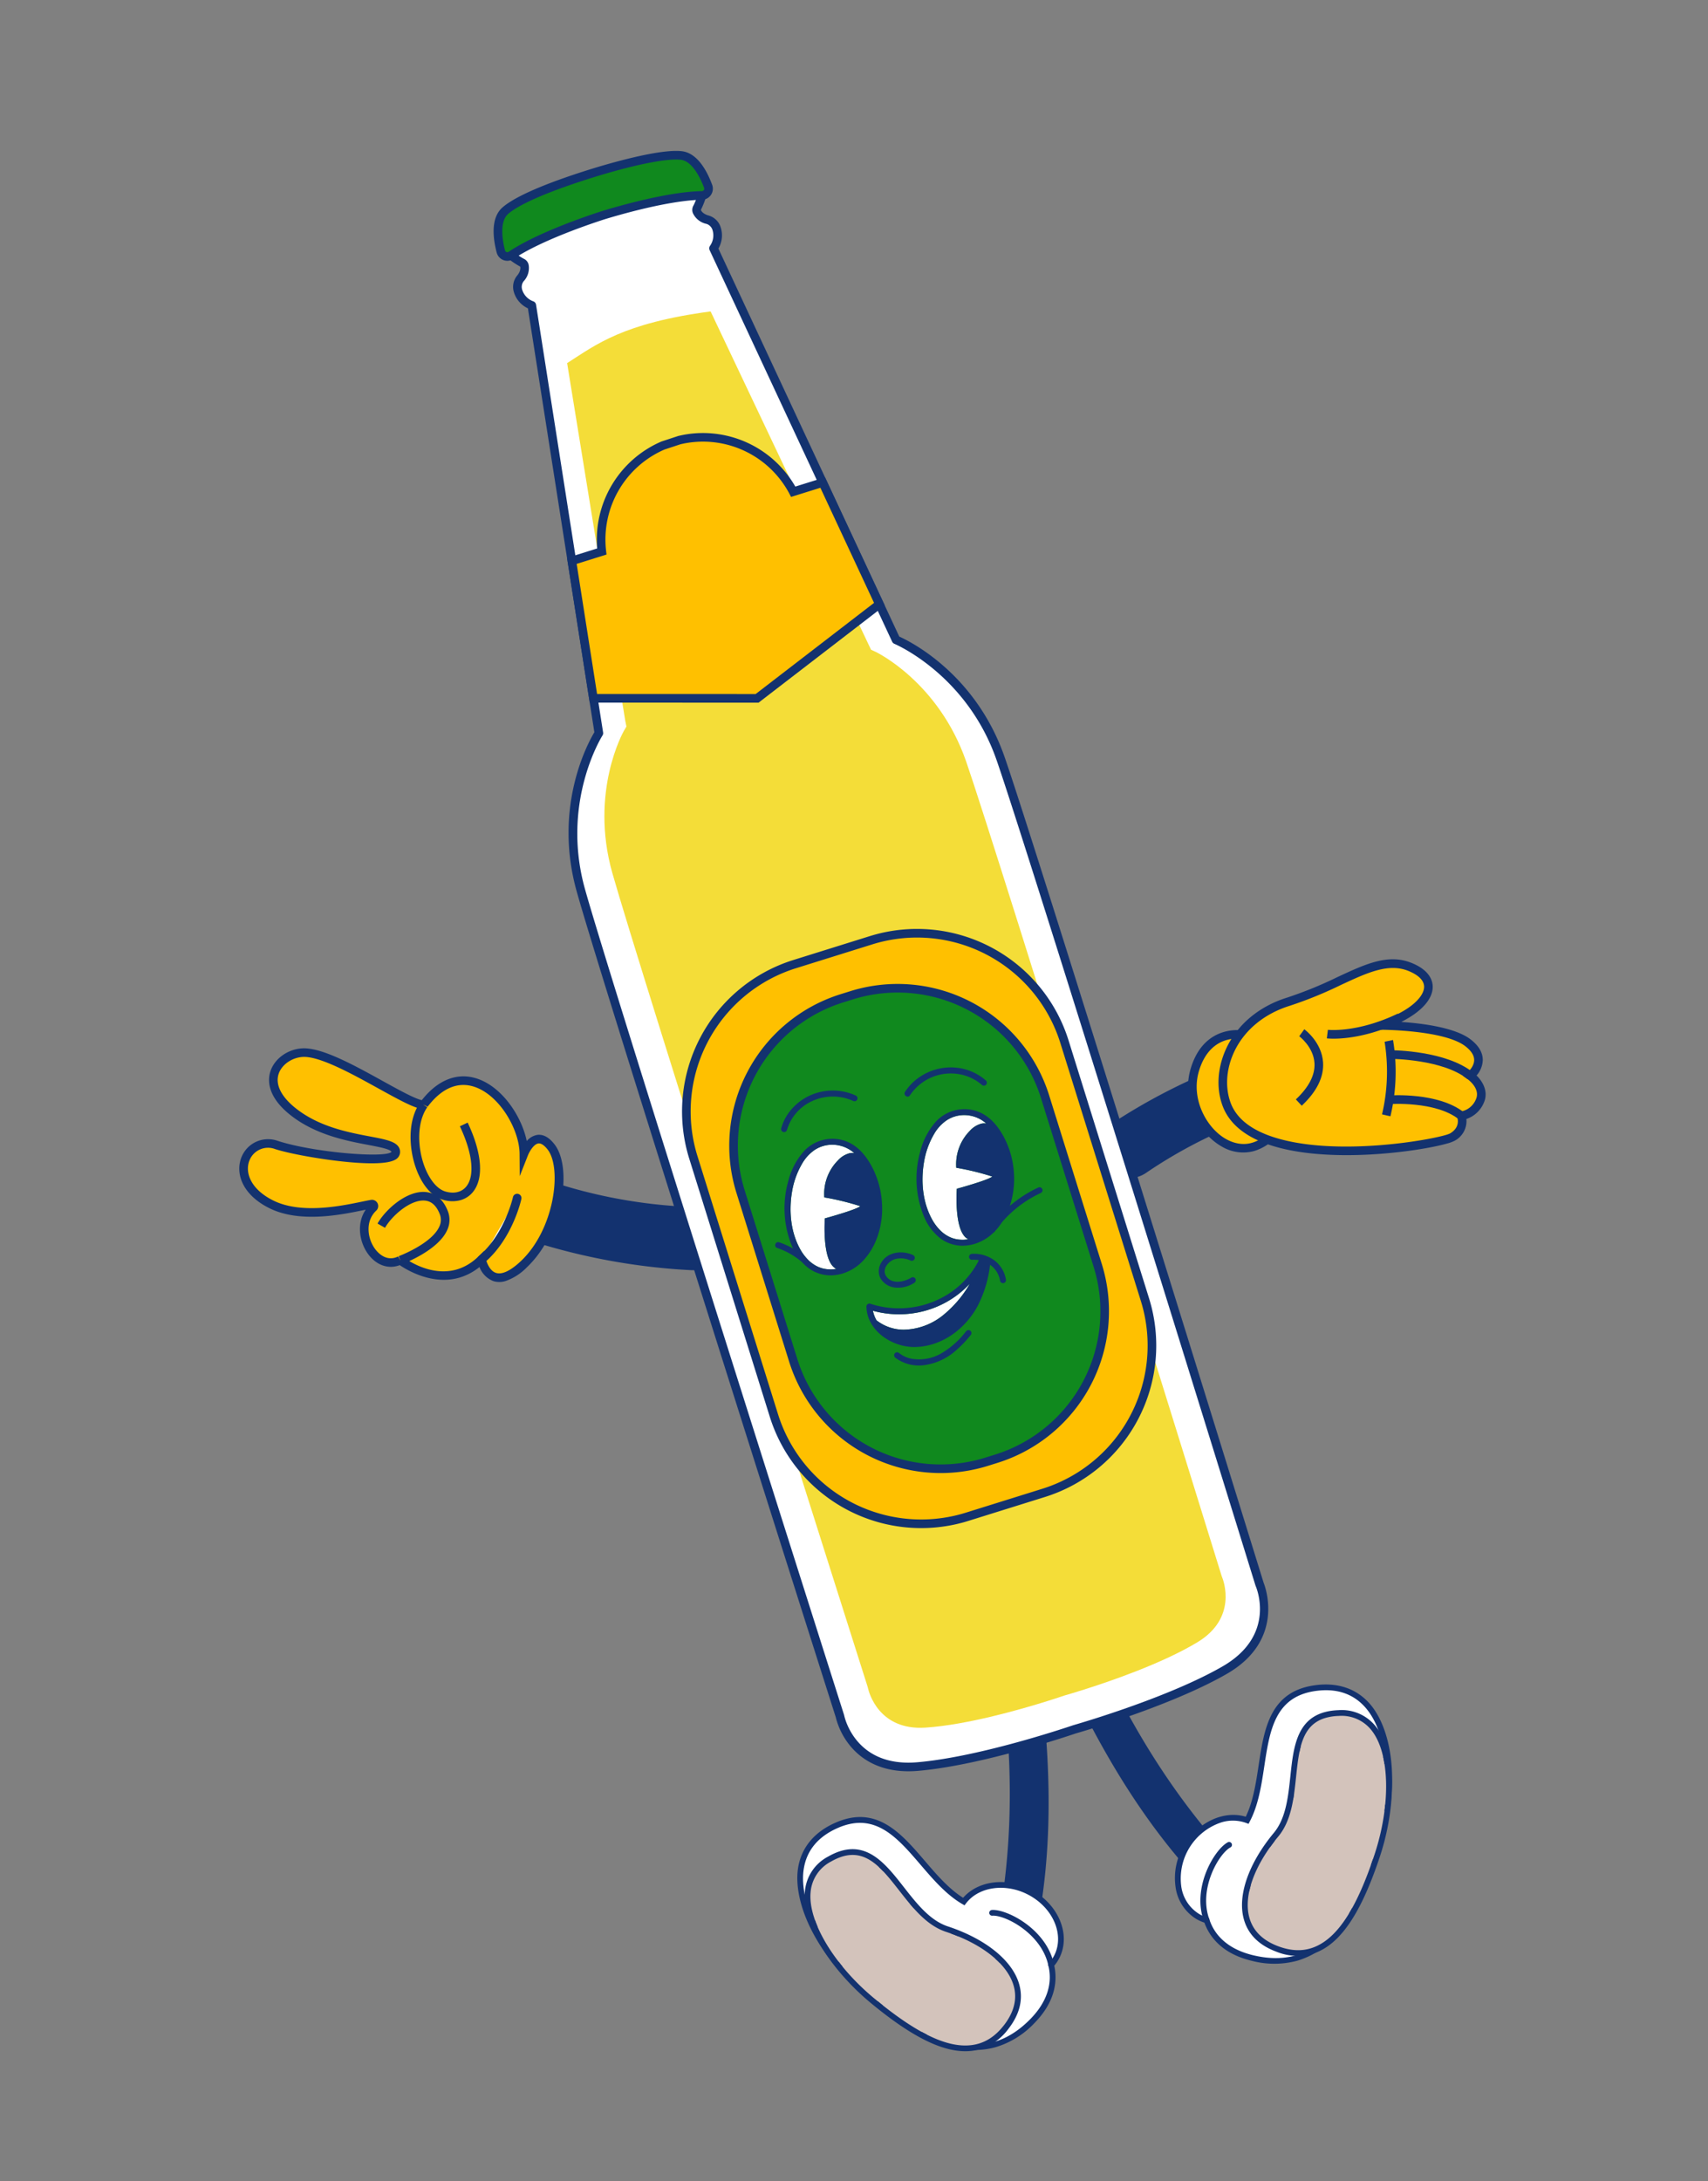 <svg xmlns="http://www.w3.org/2000/svg" xmlns:xlink="http://www.w3.org/1999/xlink" width="582.482" height="743.594" viewBox="0 0 582.482 743.594"><rect x="0" y="0" width="582.482" height="743.594" fill="#808080" stroke="none"/><defs><clipPath id="clip-path"><rect id="Rectangle_8" data-name="Rectangle 8" width="418.556" height="653.541" fill="none"></rect></clipPath><clipPath id="clip-path-2"><path id="Trac&#xE9;_296" data-name="Trac&#xE9; 296" d="M160.363,662.553c-8.187-1.387-16.873-9.168-27.333-24.485-9.966-14.594-14.437-31.3-10.872-40.618a12.96,12.96,0,0,1,9.6-8.218c12-2.95,15.548,5.811,19.658,15.957,2.774,6.849,5.642,13.932,11.45,17.891,10.562,7.2,16.954,16.068,17.1,23.725.09,4.732-2.2,8.853-6.8,12.251a16.988,16.988,0,0,1-10.217,3.718,15.449,15.449,0,0,1-2.582-.221m-24.191-74.885a19.538,19.538,0,0,0-4.653.615c-18.315,4.507-12.5,31.005.7,50.337s27.065,31.9,41.523,21.223,5.136-27.029-10.331-37.571c-12.889-8.786-11.053-34.6-27.237-34.6h0" transform="translate(-119.927 -587.668)" fill="none"></path></clipPath><clipPath id="clip-path-4"><path id="Trac&#xE9;_308" data-name="Trac&#xE9; 308" d="M273.412,659.056c-4.6-3.4-6.887-7.519-6.8-12.252.146-7.656,6.537-16.525,17.1-23.724,5.808-3.959,8.676-11.042,11.45-17.891,3.56-8.787,6.7-16.537,15.269-16.537a18.43,18.43,0,0,1,4.387.58,12.962,12.962,0,0,1,9.6,8.218c3.563,9.321-.908,26.024-10.873,40.617-10.462,15.317-19.147,23.1-27.334,24.485a15.414,15.414,0,0,1-2.579.221,16.991,16.991,0,0,1-10.219-3.718m9.749-36.785c-15.468,10.543-24.789,26.9-10.331,37.571s28.321-1.892,41.523-21.223,19.015-45.83.7-50.337a19.525,19.525,0,0,0-4.653-.615c-16.187,0-14.35,25.818-27.239,34.6" transform="translate(-265.632 -587.668)" fill="none"></path></clipPath></defs><g id="Groupe_1985" data-name="Groupe 1985" transform="translate(0 115.37) rotate(-16)"><g id="Groupe_128" data-name="Groupe 128"><g id="Groupe_127" data-name="Groupe 127" clip-path="url(#clip-path)"><path id="Trac&#xE9;_286" data-name="Trac&#xE9; 286" d="M181.612,641.051l-.106-.035a5.488,5.488,0,0,1-3.087-7.827c14.2-25.87,23.07-53.924,27.892-83.639a5.5,5.5,0,1,1,10.851,1.754c-5.318,33.167-14.5,62.76-29.072,87.344a5.5,5.5,0,0,1-6.479,2.4" transform="translate(-3.636 -11.145)" fill="#13326f"></path><path id="Trac&#xE9;_287" data-name="Trac&#xE9; 287" d="M183.323,642.293a6.4,6.4,0,0,1-2.037-.332l-.1-.033a6.467,6.467,0,0,1-3.641-9.229c13.626-24.833,22.715-52.088,27.784-83.325a6.475,6.475,0,1,1,12.785,2.066c-5.685,35.461-15.236,64.145-29.2,87.689a6.513,6.513,0,0,1-5.591,3.165m28.4-96.417a4.524,4.524,0,0,0-4.459,3.811c-5.105,31.46-14.264,58.922-28,83.954a4.46,4.46,0,0,0-.24,3.78,4.515,4.515,0,0,0,2.779,2.646l.1.034a4.541,4.541,0,0,0,5.325-1.972c13.832-23.33,23.3-51.787,28.949-87a4.52,4.52,0,0,0-4.459-5.252" transform="translate(-3.615 -11.125)" fill="#13326f"></path><path id="Trac&#xE9;_288" data-name="Trac&#xE9; 288" d="M193.817,617.586c-6.772-6.354-16.269-7.466-22.313-2.968-12.366-12.846-12.445-39.8-34.388-36.95-25.162,3.267-21.181,34.888-6.483,57.255s31.272,37.064,52.061,25.348c7.944-4.477,11.257-10.528,11.5-16.677a13,13,0,0,0,2.586-2.12c5.816-6.2,4.491-16.894-2.962-23.888" transform="translate(-2.432 -11.811)" fill="#fff"></path><path id="Trac&#xE9;_289" data-name="Trac&#xE9; 289" d="M168.369,665.3c-16.639,0-29.6-16.213-38.574-29.863-12.7-19.332-13.942-37.683-9.533-47.293,2.968-6.471,8.746-10.438,16.708-11.47,15.076-1.969,20.416,9.691,25.578,20.956,2.572,5.612,5.227,11.4,9.075,15.676,6.477-4.205,16.127-2.76,22.845,3.542,7.834,7.353,9.182,18.69,3.005,25.273a13.82,13.82,0,0,1-2.348,2c-.329,4.97-2.732,11.775-11.97,16.981a29.888,29.888,0,0,1-14.786,4.2m-28.225-86.881a22.763,22.763,0,0,0-2.921.2c-7.362.957-12.47,4.436-15.18,10.346-4.95,10.787-1.088,29.456,9.389,45.4,17.791,27.071,33.448,34.793,50.761,25.032,6.943-3.913,10.747-9.4,11-15.862l.021-.518.439-.274a11.991,11.991,0,0,0,2.39-1.958c5.438-5.8,4.13-15.892-2.917-22.5-6.292-5.9-15.345-7.148-21.058-2.9l-.692.516-.6-.622c-4.387-4.558-7.246-10.795-10.01-16.828-4.709-10.276-9.178-20.027-20.623-20.027" transform="translate(-2.413 -11.791)" fill="#13326f"></path><path id="Trac&#xE9;_290" data-name="Trac&#xE9; 290" d="M132.22,638.62c-13.2-19.331-19.015-45.83-.7-50.337,21.267-5.235,17.884,24.439,31.893,33.988,15.467,10.543,24.789,26.9,10.331,37.572s-28.322-1.893-41.523-21.224" transform="translate(-2.453 -12.02)" fill="#d3c3bb"></path><path id="Trac&#xE9;_291" data-name="Trac&#xE9; 291" d="M162.875,664.708a17.047,17.047,0,0,1-2.86-.243c-8.746-1.482-17.842-9.525-28.623-25.312-8.713-12.758-15.519-30.823-11.085-42.421a14.817,14.817,0,0,1,10.958-9.419c13.644-3.356,17.864,7.053,21.941,17.123,2.664,6.579,5.42,13.383,10.738,17.007,11.086,7.556,17.8,17.017,17.954,25.307.1,5.4-2.453,10.067-7.593,13.864a19.091,19.091,0,0,1-11.429,4.1m-29.866-26.659c10.462,15.318,19.146,23.1,27.333,24.485,4.414.748,8.6-.4,12.8-3.5,4.6-3.4,6.887-7.519,6.8-12.25-.145-7.656-6.537-16.526-17.1-23.726-5.809-3.958-8.677-11.04-11.451-17.889-4.109-10.147-7.661-18.908-19.658-15.957a12.958,12.958,0,0,0-9.6,8.216c-3.564,9.322.907,26.024,10.872,40.618" transform="translate(-2.432 -11.999)" fill="#13326f"></path></g></g><g id="Groupe_130" data-name="Groupe 130" transform="translate(117.474 575.648)"><g id="Groupe_129" data-name="Groupe 129" clip-path="url(#clip-path-2)"><path id="Trac&#xE9;_292" data-name="Trac&#xE9; 292" d="M116.526,613.854a.98.98,0,0,1-.8-1.547c.137-.194,14.137-19.357,44.948-17.046a.979.979,0,1,1-.146,1.953c-29.728-2.226-43.075,16.043-43.206,16.227a.977.977,0,0,1-.8.412" transform="translate(-119.837 -587.819)" fill="#13326f"></path><path id="Trac&#xE9;_293" data-name="Trac&#xE9; 293" d="M121.227,629.389a.979.979,0,0,1-.8-1.546c.137-.193,14.131-19.364,44.948-17.046a.979.979,0,1,1-.147,1.953c-29.661-2.216-43.074,16.044-43.206,16.228a.98.98,0,0,1-.8.41" transform="translate(-119.934 -588.137)" fill="#13326f"></path><path id="Trac&#xE9;_294" data-name="Trac&#xE9; 294" d="M129.368,649.149a.98.98,0,0,1-.873-1.422c.108-.213,11.1-21.238,41.924-23.523a.979.979,0,0,1,.146,1.953c-29.671,2.2-40.219,22.253-40.322,22.456a.982.982,0,0,1-.875.536" transform="translate(-120.1 -588.415)" fill="#13326f"></path><path id="Trac&#xE9;_295" data-name="Trac&#xE9; 295" d="M142.843,661.524a.98.98,0,0,1-.873-1.422c.108-.213,11.1-21.237,41.923-23.523a.979.979,0,1,1,.146,1.953c-29.67,2.2-40.218,22.253-40.321,22.456a.982.982,0,0,1-.875.536" transform="translate(-120.376 -588.668)" fill="#13326f"></path></g></g><g id="Groupe_132" data-name="Groupe 132"><g id="Groupe_131" data-name="Groupe 131" clip-path="url(#clip-path)"><path id="Trac&#xE9;_297" data-name="Trac&#xE9; 297" d="M195.444,645.461c-.023,0-.047,0-.071,0a.978.978,0,0,1-.907-1.046c.792-11.053-9.358-20.664-13.683-21.591a.979.979,0,0,1,.409-1.915c4.948,1.059,16.109,11.361,15.227,23.645a.978.978,0,0,1-.976.91" transform="translate(-3.682 -12.699)" fill="#13326f"></path><path id="Trac&#xE9;_298" data-name="Trac&#xE9; 298" d="M265.41,641.051l.1-.035a5.487,5.487,0,0,0,3.087-7.827c-14.2-25.87-23.069-53.924-27.892-83.639a5.5,5.5,0,1,0-10.852,1.754c5.32,33.167,14.5,62.76,29.073,87.344a5.5,5.5,0,0,0,6.48,2.4" transform="translate(-4.7 -11.145)" fill="#13326f"></path><path id="Trac&#xE9;_299" data-name="Trac&#xE9; 299" d="M263.659,642.293a6.513,6.513,0,0,1-5.591-3.165c-13.96-23.543-23.509-52.227-29.2-87.689a6.476,6.476,0,1,1,12.786-2.066c5.069,31.239,14.156,58.495,27.783,83.325a6.467,6.467,0,0,1-3.634,9.227l-.109.035a6.4,6.4,0,0,1-2.038.332m-28.4-96.417a4.52,4.52,0,0,0-4.459,5.252c5.648,35.215,15.117,63.672,28.949,87a4.543,4.543,0,0,0,5.325,1.972l.11-.035a4.514,4.514,0,0,0,2.775-2.645,4.461,4.461,0,0,0-.241-3.78c-13.734-25.031-22.892-52.492-28-83.954a4.524,4.524,0,0,0-4.46-3.811" transform="translate(-4.679 -11.125)" fill="#13326f"></path><path id="Trac&#xE9;_300" data-name="Trac&#xE9; 300" d="M252.328,617.586c6.772-6.354,16.27-7.466,22.313-2.968,12.366-12.846,12.445-39.8,34.388-36.95,25.161,3.267,21.181,34.888,6.482,57.255s-31.271,37.064-52.059,25.348c-7.945-4.477-11.258-10.528-11.5-16.677a13,13,0,0,1-2.586-2.12c-5.818-6.2-4.491-16.894,2.962-23.888" transform="translate(-5.026 -11.811)" fill="#fff"></path><path id="Trac&#xE9;_301" data-name="Trac&#xE9; 301" d="M277.852,665.332a30.174,30.174,0,0,1-14.9-4.229c-9.238-5.205-11.642-12.011-11.971-16.981a13.933,13.933,0,0,1-2.349-2,15.086,15.086,0,0,1-3.753-12.437,21.406,21.406,0,0,1,6.76-12.836c6.718-6.3,16.37-7.749,22.845-3.542,3.847-4.271,6.5-10.064,9.073-15.676,5.161-11.266,10.482-22.927,25.578-20.956,7.962,1.033,13.739,5,16.709,11.471,4.409,9.609,3.171,27.961-9.534,47.293-8.4,12.79-16.278,21.216-24.07,25.764a28.293,28.293,0,0,1-14.388,4.128m-11.859-52.466a20.152,20.152,0,0,0-19.17,17.063,13.16,13.16,0,0,0,3.237,10.855,11.94,11.94,0,0,0,2.391,1.959l.439.274.021.518c.255,6.464,4.059,11.95,11,15.862,17.313,9.757,32.971,2.037,50.759-25.032,10.479-15.944,14.34-34.613,9.39-45.4-2.71-5.91-7.818-9.389-15.18-10.346-13.639-1.758-18.455,8.721-23.544,19.831-2.764,6.032-5.623,12.27-10.01,16.828l-.6.622-.692-.516a13.355,13.355,0,0,0-8.045-2.517" transform="translate(-5.006 -11.79)" fill="#13326f"></path><path id="Trac&#xE9;_302" data-name="Trac&#xE9; 302" d="M314.353,638.62c13.2-19.331,19.016-45.83.7-50.337-21.267-5.235-17.883,24.439-31.893,33.988-15.467,10.543-24.789,26.9-10.331,37.572s28.322-1.893,41.523-21.224" transform="translate(-5.433 -12.02)" fill="#d3c3bb"></path><path id="Trac&#xE9;_303" data-name="Trac&#xE9; 303" d="M283.658,664.706a19.075,19.075,0,0,1-11.429-4.1c-5.142-3.8-7.7-8.46-7.592-13.864.157-8.291,6.868-17.75,17.953-25.307,5.318-3.624,8.073-10.427,10.738-17.007,4.078-10.068,8.29-20.482,21.941-17.123a14.818,14.818,0,0,1,10.958,9.42c4.434,11.6-2.371,29.664-11.085,42.42-10.782,15.787-19.877,23.83-28.625,25.313a17.029,17.029,0,0,1-2.858.243m26.753-76.074c-8.572,0-11.709,7.749-15.269,16.538-2.773,6.849-5.642,13.931-11.449,17.889-10.562,7.2-16.954,16.069-17.1,23.725-.089,4.732,2.2,8.854,6.8,12.251,4.2,3.1,8.392,4.245,12.8,3.5,8.188-1.387,16.874-9.167,27.334-24.485,9.966-14.592,14.437-31.295,10.873-40.617a12.959,12.959,0,0,0-9.6-8.217,18.372,18.372,0,0,0-4.387-.581" transform="translate(-5.413 -11.999)" fill="#13326f"></path></g></g><g id="Groupe_134" data-name="Groupe 134" transform="translate(260.198 575.648)"><g id="Groupe_133" data-name="Groupe 133" clip-path="url(#clip-path-4)"><path id="Trac&#xE9;_304" data-name="Trac&#xE9; 304" d="M330.359,613.853a.98.98,0,0,1-.8-.41c-.132-.184-13.538-18.44-43.206-16.228a.979.979,0,1,1-.147-1.953c16.074-1.2,27.426,3.469,34.111,7.6a39.287,39.287,0,0,1,10.838,9.446.978.978,0,0,1-.8,1.546" transform="translate(-266.034 -587.819)" fill="#13326f"></path><path id="Trac&#xE9;_305" data-name="Trac&#xE9; 305" d="M325.659,629.389a.98.98,0,0,1-.8-.41c-.132-.185-13.545-18.452-43.206-16.228a.979.979,0,0,1-.147-1.953c16.086-1.2,27.426,3.469,34.111,7.6a39.3,39.3,0,0,1,10.838,9.446.979.979,0,0,1-.8,1.546" transform="translate(-265.938 -588.137)" fill="#13326f"></path><path id="Trac&#xE9;_306" data-name="Trac&#xE9; 306" d="M317.579,649.149a.982.982,0,0,1-.875-.536c-.1-.2-10.651-20.256-40.321-22.456a.98.98,0,0,1-.9-1.049.964.964,0,0,1,1.05-.9c16.082,1.192,26.607,7.5,32.605,12.576a39.293,39.293,0,0,1,9.317,10.947.98.98,0,0,1-.873,1.422" transform="translate(-265.833 -588.415)" fill="#13326f"></path><path id="Trac&#xE9;_307" data-name="Trac&#xE9; 307" d="M304.1,661.524a.982.982,0,0,1-.875-.536c-.1-.2-10.651-20.256-40.321-22.456a.979.979,0,0,1-.9-1.049.966.966,0,0,1,1.05-.9c16.082,1.192,26.607,7.5,32.605,12.575a39.3,39.3,0,0,1,9.317,10.948.98.98,0,0,1-.873,1.422" transform="translate(-265.557 -588.668)" fill="#13326f"></path></g></g><g id="Groupe_136" data-name="Groupe 136"><g id="Groupe_135" data-name="Groupe 135" clip-path="url(#clip-path)"><path id="Trac&#xE9;_309" data-name="Trac&#xE9; 309" d="M252.06,645.461a.978.978,0,0,1-.976-.91c-.883-12.284,10.278-22.586,15.226-23.645a.979.979,0,0,1,.409,1.915c-4.325.927-14.475,10.538-13.683,21.591a.979.979,0,0,1-.907,1.046l-.069,0" transform="translate(-5.135 -12.699)" fill="#13326f"></path><path id="Trac&#xE9;_310" data-name="Trac&#xE9; 310" d="M78.079,331.461h0a9.3,9.3,0,0,1,13.985-2.892A174.484,174.484,0,0,0,147,357.939a9.3,9.3,0,1,1-5.895,17.641A212.893,212.893,0,0,1,80.67,343.27a9.323,9.323,0,0,1-2.591-11.808" transform="translate(-1.575 -6.679)" fill="#13326f"></path><path id="Trac&#xE9;_311" data-name="Trac&#xE9; 311" d="M144.144,377.533a10.91,10.91,0,0,1-3.547-.595,215.364,215.364,0,0,1-60.849-32.531,10.769,10.769,0,1,1,13.2-17.021,173.806,173.806,0,0,0,54.476,29.123,10.769,10.769,0,0,1-3.277,21.023m-64.8-45.41h0a7.828,7.828,0,0,0,2.186,9.948,212.455,212.455,0,0,0,60.02,32.087,7.831,7.831,0,1,0,4.966-14.853,176.74,176.74,0,0,1-55.394-29.613,7.833,7.833,0,0,0-11.778,2.43" transform="translate(-1.544 -6.648)" fill="#13326f"></path><path id="Trac&#xE9;_312" data-name="Trac&#xE9; 312" d="M95.157,321.907c3.984-14.295-7.988-40.958-28.238-25.483-5.727-1.827-24.592-26.2-34.861-28.484-7.61-1.691-17.855,4.937-9.019,17.874,10.84,15.87,32.8,18.845,30.146,23.768-2.319,4.307-30.7-8.7-38.306-13.823-9.181-6.181-20.628,6.664-7.335,18.9,9.544,8.788,27.361,8.783,32.976,9.429a.661.661,0,0,1,.225,1.243c-9.372,4.806-5.856,21.655,3.884,19.815,0,0,11.272,15.669,26.706,7.4,0,0-1.046,13.062,13.479,5.51s23.26-27.464,19.888-35.86-9.545-.289-9.545-.289" transform="translate(-0.031 -5.475)" fill="#ffc000"></path><path id="Trac&#xE9;_313" data-name="Trac&#xE9; 313" d="M77.154,361.841a7.028,7.028,0,0,1-3.975-1.109,8.221,8.221,0,0,1-3.244-5.937,19.587,19.587,0,0,1-7.636,1.592c-9.506,0-16.377-7.351-18.33-9.7-4.2.367-7.841-2.256-9.436-6.908-1.607-4.686-.8-10.915,3.5-14.464l-.746-.056c-7.763-.584-22.211-1.67-30.767-9.549-7.8-7.185-7.759-14.882-4.252-19.323a9.765,9.765,0,0,1,13.4-1.88c10.739,7.23,33.713,15.847,36.221,14.289a.114.114,0,0,0,.01-.093c-.327-1.036-3.889-2.829-7.032-4.41-6.67-3.356-16.75-8.428-23.071-17.683-5.492-8.041-3.614-13.228-2.005-15.6,2.538-3.749,7.7-5.614,12.557-4.533,6.46,1.436,15.436,10.387,23.354,18.284,4.286,4.274,8.7,8.681,11,9.946,7.15-5.174,14.264-5.853,20.106-1.9,7.372,4.991,11.1,16.295,10.461,25.147a6.081,6.081,0,0,1,3.961-1.026c2.054.278,3.673,1.856,4.812,4.688,3.835,9.553-5.634,29.945-20.574,37.713a18.751,18.751,0,0,1-8.308,2.513m-4.169-11.894-.215,2.685c0,.036-.279,4.126,2.041,5.657,1.812,1.194,5.026.652,9.295-1.568,14.017-7.288,22.2-26.533,19.2-34.01-.491-1.222-1.319-2.711-2.475-2.87-1.691-.23-3.9,2.093-4.539,2.927l-4.619,6.02,2.035-7.307c2.218-7.956-1.036-21.15-8.556-26.241-4.973-3.367-10.982-2.565-17.374,2.321l-.608.465-.73-.233c-2.565-.818-6.541-4.695-12.817-10.953-7.256-7.237-16.289-16.246-21.916-17.5-3.647-.81-7.638.583-9.486,3.313-2.054,3.035-1.345,7.4,2,12.3,5.893,8.628,15.182,13.3,21.965,16.715,4.7,2.368,7.814,3.932,8.512,6.151a3.066,3.066,0,0,1-.252,2.427,3.019,3.019,0,0,1-2.051,1.464c-3.678.9-12.414-2.245-19.1-5.052-7.464-3.135-15.57-7.22-19.274-9.713a6.8,6.8,0,0,0-9.456,1.264c-2.665,3.377-2.482,9.429,3.937,15.34,7.805,7.187,21.59,8.222,29,8.78,1.264.095,2.335.176,3.153.27a2.13,2.13,0,0,1,.727,4.01c-4.563,2.339-5.5,8.041-4.072,12.217.466,1.36,2.346,5.724,7.013,4.848l.917-.173.548.756c.432.6,10.728,14.516,24.822,6.963Z" transform="translate(0 -5.444)" fill="#13326f"></path><path id="Trac&#xE9;_314" data-name="Trac&#xE9; 314" d="M90.249,337.2S83.873,349,72.794,353.968" transform="translate(-1.489 -6.897)" fill="#fff"></path><path id="Trac&#xE9;_315" data-name="Trac&#xE9; 315" d="M72.764,355.406a1.469,1.469,0,0,1-.6-2.81c10.5-4.707,16.7-16.009,16.762-16.122a1.47,1.47,0,0,1,2.586,1.4c-.27.5-6.745,12.3-18.147,17.408a1.464,1.464,0,0,1-.6.128" transform="translate(-1.458 -6.866)" fill="#13326f"></path><path id="Trac&#xE9;_316" data-name="Trac&#xE9; 316" d="M68.138,297.024c-8.957,7.361-9.254,26.921-1.865,31.664s16.532-.78,13.158-21.454" transform="translate(-1.249 -6.075)" fill="#ffc000"></path><path id="Trac&#xE9;_317" data-name="Trac&#xE9; 317" d="M71.213,331.711a10.722,10.722,0,0,1-5.766-1.81C62.092,327.746,59.96,323,59.6,316.865c-.382-6.5,1.372-15.9,7.573-21l1.866,2.272c-5.005,4.113-6.873,12.284-6.505,18.556.3,5.105,1.983,9.12,4.5,10.736,2.536,1.628,5.164,1.793,7.208.451,3.982-2.613,5.367-10.252,3.706-20.431l2.9-.473c1.881,11.528.061,20.042-4.993,23.361a8.389,8.389,0,0,1-4.644,1.376" transform="translate(-1.218 -6.051)" fill="#13326f"></path><path id="Trac&#xE9;_318" data-name="Trac&#xE9; 318" d="M42.491,333.267c5.479-5.357,20.39-11.007,21.713,1.462,1.077,10.16-18.736,11.637-18.736,11.637" transform="translate(-0.869 -6.693)" fill="#ffc000"></path><path id="Trac&#xE9;_319" data-name="Trac&#xE9; 319" d="M45.555,347.8l-.219-2.931c.12-.009,11.978-.957,16.107-5.91a5.263,5.263,0,0,0,1.277-4.107c-.329-3.106-1.548-5-3.726-5.78-4.6-1.658-12.129,1.921-15.5,5.213l-2.055-2.1c3.934-3.847,12.568-8.035,18.548-5.877,2.268.816,5.089,2.906,5.654,8.235a8.171,8.171,0,0,1-1.945,6.3c-4.928,5.907-17.605,6.916-18.142,6.956" transform="translate(-0.848 -6.662)" fill="#13326f"></path><path id="Trac&#xE9;_320" data-name="Trac&#xE9; 320" d="M291.324,380.079h0a8.764,8.764,0,0,0,11.433,7.092A164.381,164.381,0,0,1,360.874,379a8.762,8.762,0,1,0,.5-17.515,200.547,200.547,0,0,0-63.934,8.986,8.784,8.784,0,0,0-6.12,9.605" transform="translate(-5.957 -7.393)" fill="#13326f"></path><path id="Trac&#xE9;_321" data-name="Trac&#xE9; 321" d="M299.967,389.052a10.229,10.229,0,0,1-2.988-20.013,203.151,203.151,0,0,1,64.4-9.052,10.231,10.231,0,1,1-.592,20.452,163.824,163.824,0,0,0-57.6,8.1,10.281,10.281,0,0,1-3.219.517m-7.219-9.209a7.3,7.3,0,0,0,9.52,5.9A166.635,166.635,0,0,1,360.9,377.5a7.292,7.292,0,1,0,.418-14.577,199.976,199.976,0,0,0-63.469,8.92,7.29,7.29,0,0,0-5.1,8" transform="translate(-5.926 -7.362)" fill="#13326f"></path><path id="Trac&#xE9;_322" data-name="Trac&#xE9; 322" d="M348.642,352.177s-10.932-5.654-19.019,7.006c-9.367,14.666,3.3,38.282,19.607,28.339Z" transform="translate(-6.677 -7.178)" fill="#ffc000"></path><path id="Trac&#xE9;_323" data-name="Trac&#xE9; 323" d="M341.476,391.307a14.251,14.251,0,0,1-10.291-4.562c-6.236-6.368-9-18.726-2.83-28.383,8.707-13.632,20.809-7.583,20.931-7.519l.78.4.616,37.063-.718.437a16.3,16.3,0,0,1-8.488,2.561m1.321-38.96c-3.439,0-8.032,1.441-11.966,7.6-5.31,8.313-2.86,19.319,2.455,24.746,2.389,2.44,7.381,5.847,14.43,1.963l-.557-33.531a12.726,12.726,0,0,0-4.361-.776" transform="translate(-6.645 -7.147)" fill="#13326f"></path><path id="Trac&#xE9;_324" data-name="Trac&#xE9; 324" d="M337.022,373.057c-.8-12.362,10.188-27.148,29.9-27.608s33.528-7.563,43.228.1,2.131,15.5-14.868,16.452c0,0,20.864,6.009,26.623,13.75s-2.33,11.052-2.33,11.052,4.142,5.118.843,9.134a8.3,8.3,0,0,1-7.524,3.15s.4,4.714-4.9,6.125-69.284-5.917-70.978-32.156" transform="translate(-6.892 -6.995)" fill="#ffc000"></path><path id="Trac&#xE9;_325" data-name="Trac&#xE9; 325" d="M405.657,406.807c-10.092,0-42.052-4.5-59.158-16.786-6.877-4.939-10.568-10.625-10.974-16.9-.422-6.544,2.181-13.405,7.145-18.824,5.9-6.445,14.494-10.121,24.189-10.348a135.5,135.5,0,0,0,18.37-1.982c10.607-1.668,18.985-2.99,25.8,2.4,5.338,4.217,5.129,8.023,4.53,9.918-1.266,4-6.181,6.971-13.563,8.367,6.79,2.459,17.1,6.876,21.054,12.192,2.083,2.8,2.794,5.456,2.114,7.9a8.317,8.317,0,0,1-3.514,4.534c1.406,2.466,2.489,6.374-.129,9.562a9.871,9.871,0,0,1-7.291,3.743,7.567,7.567,0,0,1-5.886,6.019,12.109,12.109,0,0,1-2.692.206m-67.2-33.876c.346,5.355,3.627,10.3,9.755,14.7,18.875,13.559,56.141,16.984,59.378,16.127,3.929-1.047,3.833-4.235,3.809-4.594l-.124-1.889,1.858.332a6.825,6.825,0,0,0,6.119-2.638c2.489-3.032-.714-7.109-.852-7.281l-1.225-1.533,1.814-.747c.021-.01,2.72-1.165,3.352-3.474.415-1.518-.138-3.316-1.645-5.341-5.4-7.253-25.647-13.156-25.851-13.215l-8.3-2.394,8.628-.485c11.53-.648,16.683-4.234,17.59-7.106.82-2.594-1.477-5.09-3.55-6.727-5.809-4.589-13.628-3.358-23.525-1.8a138.185,138.185,0,0,1-18.758,2.017c-8.888.207-16.734,3.543-22.091,9.394-4.425,4.832-6.75,10.9-6.379,16.65" transform="translate(-6.862 -6.964)" fill="#13326f"></path><path id="Trac&#xE9;_326" data-name="Trac&#xE9; 326" d="M377.491,360.093s9.464,4.029,25.259,1.369" transform="translate(-7.721 -7.365)" fill="#ffc000"></path><path id="Trac&#xE9;_327" data-name="Trac&#xE9; 327" d="M392.153,363.816c-9.466,0-14.947-2.272-15.249-2.4l1.151-2.7-.575,1.352.572-1.354c.091.04,9.326,3.821,24.442,1.273l.488,2.9a65.269,65.269,0,0,1-10.829.934" transform="translate(-7.709 -7.337)" fill="#13326f"></path><path id="Trac&#xE9;_328" data-name="Trac&#xE9; 328" d="M396.994,373.1s17.237,5.006,23.811,14.336" transform="translate(-8.12 -7.631)" fill="#ffc000"></path><path id="Trac&#xE9;_329" data-name="Trac&#xE9; 329" d="M419.6,388.255c-6.2-8.8-22.852-13.723-23.019-13.772l.82-2.821c.724.21,17.81,5.261,24.6,14.9Z" transform="translate(-8.111 -7.602)" fill="#13326f"></path><path id="Trac&#xE9;_330" data-name="Trac&#xE9; 330" d="M391.877,388s15.885,3.309,22.142,12.024" transform="translate(-8.015 -7.936)" fill="#ffc000"></path><path id="Trac&#xE9;_331" data-name="Trac&#xE9; 331" d="M412.819,400.855c-5.845-8.143-21.095-11.411-21.248-11.443l.6-2.877c.671.139,16.52,3.529,23.037,12.606Z" transform="translate(-8.009 -7.906)" fill="#13326f"></path><path id="Trac&#xE9;_332" data-name="Trac&#xE9; 332" d="M397.244,368.252a64.742,64.742,0,0,1-7.844,24.163" transform="translate(-7.965 -7.532)" fill="#ffc000"></path><path id="Trac&#xE9;_333" data-name="Trac&#xE9; 333" d="M390.655,393.129,388.09,391.7a63.7,63.7,0,0,0,7.662-23.553l2.931.215a65.657,65.657,0,0,1-8.027,24.772" transform="translate(-7.938 -7.53)" fill="#13326f"></path><path id="Trac&#xE9;_334" data-name="Trac&#xE9; 334" d="M368.9,357.188s10.478,13.353-7.529,22.594" transform="translate(-7.391 -7.306)" fill="#ffc000"></path><path id="Trac&#xE9;_335" data-name="Trac&#xE9; 335" d="M362.023,381.071l-1.341-2.615c5.44-2.792,8.641-6.205,9.515-10.146,1.2-5.421-2.437-10.189-2.474-10.237l2.315-1.81c.185.236,4.523,5.864,3.036,12.65-1.063,4.851-4.78,8.941-11.05,12.159" transform="translate(-7.377 -7.287)" fill="#13326f"></path><path id="Trac&#xE9;_336" data-name="Trac&#xE9; 336" d="M291.417,231.758c-1.848-31.744-23.107-48.525-23.107-48.525L245.269,37.776c4.006-3.54,3.4-8.341.749-9.927s-3.266-4.047-2.323-4.9a28.634,28.634,0,0,0,2.764-3.6C235.6,9,217.031,11.33,212.146,12.163c-4.921-.59-23.585-2-33.916,8.888a28.723,28.723,0,0,0,2.94,3.455c.983.8.495,3.29-2.078,5.005s-2.935,6.541,1.242,9.878L162.12,185.871s-20.4,17.816-20.668,49.613S148.785,530.6,148.785,530.6s-1.636,19.469,20.727,23.858c19.866,3.9,48.751,2.836,54.958,2.549,6.213-.022,35.116-.394,54.763-5.275,22.116-5.5,19.516-24.858,19.516-24.858s-5.484-263.373-7.333-295.118" transform="translate(-2.893 -0.232)" fill="#fff"></path><path id="Trac&#xE9;_337" data-name="Trac&#xE9; 337" d="M208.425,558.792c-11.645,0-27.118-.545-39.227-2.921-12.173-2.39-17.492-9.164-19.81-14.425a24.854,24.854,0,0,1-2.1-10.907c-.163-5.642-7.6-263.824-7.331-295.1.255-29.917,17.7-47.48,20.747-50.321L178.749,39.958a8.844,8.844,0,0,1-3.069-6.822,6.039,6.039,0,0,1,2.566-4.878c1.671-1.114,1.952-2.373,1.89-2.706a28.658,28.658,0,0,1-3.12-3.662,1.468,1.468,0,0,1,.118-1.883c10.578-11.147,29.151-10.03,34.943-9.361,5.755-.956,24.246-2.993,35.365,7.614a1.468,1.468,0,0,1,.211,1.875,28.654,28.654,0,0,1-2.934,3.811c-.044.335.3,1.58,2.023,2.609a6.044,6.044,0,0,1,2.807,4.743,8.855,8.855,0,0,1-2.739,6.978l22.834,144.143c3.217,2.715,21.473,19.384,23.209,49.22,1.819,31.244,7.223,289.8,7.333,295.109.164,1.586,1.652,20.843-20.63,26.378-19.916,4.947-49.4,5.3-55.111,5.319-2.249.1-8.292.344-16.021.344M180.149,21.152a17.89,17.89,0,0,0,1.92,2.184,2.941,2.941,0,0,1,1.007,2.5,6.581,6.581,0,0,1-3.2,4.863,3.19,3.19,0,0,0-1.262,2.56,6.176,6.176,0,0,0,2.607,4.948,1.467,1.467,0,0,1,.54,1.329L163.548,186.021a1.468,1.468,0,0,1-.491.925c-.2.174-19.905,17.8-20.166,48.519-.266,31.407,7.256,292.43,7.332,295.064a1.346,1.346,0,0,1,0,.165c-.059.739-1.209,18.219,19.546,22.293,19.812,3.888,48.967,2.784,54.608,2.524,5.713-.023,34.889-.368,54.478-5.235,20.6-5.118,18.512-22.5,18.415-23.237a1.493,1.493,0,0,1-.014-.165c-.055-2.633-5.5-263.709-7.33-295.063-1.786-30.669-22.343-47.293-22.551-47.458a1.47,1.47,0,0,1-.54-.923L243.788,37.975a1.47,1.47,0,0,1,.478-1.331,6.183,6.183,0,0,0,2.358-5.072,3.191,3.191,0,0,0-1.389-2.492,6.577,6.577,0,0,1-3.435-4.7,2.936,2.936,0,0,1,.883-2.548,18.021,18.021,0,0,0,1.808-2.277c-10.369-8.837-27.122-6.826-32.128-5.972a1.486,1.486,0,0,1-.422.01c-5.04-.6-21.874-1.78-31.791,7.561" transform="translate(-2.862 -0.201)" fill="#13326f"></path><path id="Trac&#xE9;_338" data-name="Trac&#xE9; 338" d="M287.344,521.6l-.006-.274c-.055-2.6-5.512-259.866-7.221-290.711-1.584-28.579-19.1-44.19-19.265-44.336l-1.414-1.221L238.632,59.118c-29.965-4.432-40.679.132-51.894,3.449l-14.55,122.71-.158,1.95-1.334,1.285c-.169.165-16.887,16.626-17.048,45.249-.177,30.892,7.151,288.115,7.225,290.711l0,.275-.013.235c-.093,1.527-.453,15.025,15.165,18.406,13.732,2.973,32.579,3,42.592,2.751,2.715-.068,4.791-.156,5.962-.212l.191,0c1.172,0,3.25-.018,5.965-.085h0c10.012-.249,28.833-1.212,42.4-4.862,15.432-4.151,14.4-17.615,14.238-19.1Z" transform="translate(-3.143 -1.172)" fill="#f4dd38"></path><path id="Trac&#xE9;_339" data-name="Trac&#xE9; 339" d="M236.8,482.222l-27.332.64A52.61,52.61,0,0,1,155.64,431.5l-2.155-92.121A52.611,52.611,0,0,1,204.85,285.55l27.331-.639a52.61,52.61,0,0,1,53.826,51.364l2.154,92.12A52.609,52.609,0,0,1,236.8,482.222" transform="translate(-3.139 -5.827)" fill="#ffc000"></path><path id="Trac&#xE9;_340" data-name="Trac&#xE9; 340" d="M208.169,484.315A54.082,54.082,0,0,1,154.14,431.5l-2.155-92.12a54.08,54.08,0,0,1,52.8-55.329l27.331-.641c.428-.009.857-.014,1.282-.014a54.142,54.142,0,0,1,54.046,52.814l2.156,92.12a54.08,54.08,0,0,1-52.8,55.329l-27.331.639c-.433.01-.867.016-1.3.016m28.562-3.593.034,1.469-.034-1.469a51.138,51.138,0,0,0,49.93-52.322l-2.156-92.12a51.188,51.188,0,0,0-52.322-49.93l-27.331.641a51.138,51.138,0,0,0-49.93,52.322l2.155,92.12A51.138,51.138,0,0,0,209.4,481.36Z" transform="translate(-3.108 -5.796)" fill="#13326f"></path><path id="Trac&#xE9;_341" data-name="Trac&#xE9; 341" d="M224.788,466.916,221.24,467a52.611,52.611,0,0,1-53.826-51.365L166,355.359a52.611,52.611,0,0,1,51.364-53.826l3.549-.082a52.609,52.609,0,0,1,53.825,51.364l1.41,60.275a52.609,52.609,0,0,1-51.365,53.825" transform="translate(-3.395 -6.165)" fill="#10891e"></path><path id="Trac&#xE9;_342" data-name="Trac&#xE9; 342" d="M219.962,468.452a54.142,54.142,0,0,1-54.046-52.814L164.5,355.363a54.08,54.08,0,0,1,52.8-55.329l3.548-.083a54.156,54.156,0,0,1,55.33,52.8l1.41,60.275a54.146,54.146,0,0,1-52.8,55.33l-3.548.083q-.642.013-1.282.014m2.172-165.578c-.4,0-.806,0-1.212.015l-3.548.083a51.139,51.139,0,0,0-49.931,52.322l1.411,60.275a51.177,51.177,0,0,0,52.322,49.93l3.549-.083a51.14,51.14,0,0,0,49.929-52.322l-1.41-60.275a51.2,51.2,0,0,0-51.11-49.944" transform="translate(-3.364 -6.135)" fill="#13326f"></path><path id="Trac&#xE9;_343" data-name="Trac&#xE9; 343" d="M244.068,4.089c-5.333-2.169-18.495-2.841-31.475-2.518-14.306.356-26.092,1.648-31.31,4.078-4.356,2.03-5.222,8.8-5.328,12.944a2.294,2.294,0,0,0,2.982,2.258c11-3.543,29.189-4.342,34.024-4.5,4.837-.086,23.047-.192,34.2,2.8a2.293,2.293,0,0,0,2.865-2.4c-.311-4.134-1.511-10.852-5.962-12.663" transform="translate(-3.599 -0.031)" fill="#10891e"></path><path id="Trac&#xE9;_344" data-name="Trac&#xE9; 344" d="M178.215,22.4a3.748,3.748,0,0,1-2.243-.745,3.786,3.786,0,0,1-1.515-3.126c.133-5.245,1.313-11.974,6.175-14.238C187.046,1.3,201.517.345,212.527.071c5.661-.139,24.7-.366,32.063,2.627,4.967,2.02,6.481,8.681,6.875,13.913a3.79,3.79,0,0,1-1.361,3.2,3.732,3.732,0,0,1-3.352.733c-10.889-2.921-28.621-2.844-33.8-2.75-5.153.163-22.865.966-33.6,4.424a3.683,3.683,0,0,1-1.141.179M218.653,2.932c-1.954,0-3.976.025-6.054.077-15.167.377-26.08,1.777-30.726,3.942-3.82,1.78-4.4,8.739-4.478,11.649a.836.836,0,0,0,.338.7.778.778,0,0,0,.723.122c11.1-3.576,29.159-4.4,34.428-4.565,5.3-.1,23.372-.17,34.632,2.849a.777.777,0,0,0,.716-.158.837.837,0,0,0,.3-.715c-.219-2.9-1.149-9.825-5.052-11.412s-13.137-2.488-24.831-2.488" transform="translate(-3.568 0)" fill="#13326f"></path><path id="Trac&#xE9;_345" data-name="Trac&#xE9; 345" d="M169.552,131.62l-5.485,44.116,53.667,15.4,48.94-19.359-7.159-45.2-10.527.247a34.781,34.781,0,0,0-29.464-27.351c-1.022-.136-2.038-.217-3.049-.263l-5.828.224a34.783,34.783,0,0,0-30.018,28.988l-10.709.251Z" transform="translate(-3.356 -2.029)" fill="#ffc000"></path><path id="Trac&#xE9;_346" data-name="Trac&#xE9; 346" d="M217.777,192.656l-.481-.139L162.42,176.772l6.163-49.567,10.776-.251a36.4,36.4,0,0,1,31.073-29l.124-.011,5.889-.226.06,0c1.134.05,2.174.139,3.179.272A36.3,36.3,0,0,1,250.122,125.3l10.61-.248,7.544,47.628Zm-52.13-18.015,51.98,14.914L265,170.813l-6.774-42.763-10.465.244-.249-1.2a33.35,33.35,0,0,0-28.22-26.2c-.9-.12-1.838-.2-2.861-.249l-5.7.219a33.442,33.442,0,0,0-28.687,27.754l-.195,1.209-10.664.249Z" transform="translate(-3.322 -1.999)" fill="#13326f"></path><path id="Trac&#xE9;_347" data-name="Trac&#xE9; 347" d="M227.631,384.362c.017.062.034.123.052.185.008.027.012.041.016.057l.015.047c.112.361.232.718.366,1.072a15.9,15.9,0,0,0,.869,1.922c.1.184.2.366.31.547.008.015.064.1.085.139.034.055.07.11.1.164q.266.406.561.79c.213.276.437.545.673.8.117.128.237.254.359.377l.133.129.117.108a9.887,9.887,0,0,0,3.379,2.051c.35.129.706.241,1.067.339l.063.017.05.012c.094.023.188.043.283.064q.286.06.578.109c.243.04.487.072.731.1-4.234-3.563.969-17.618.969-17.618s11.127.147,12.762-.672a89.447,89.447,0,0,0-10.972-6.259,16.21,16.21,0,0,1,7.924-10.824,8.15,8.15,0,0,1,4.454-1.273,4.64,4.64,0,0,1,1.606.4,11.3,11.3,0,0,0-6.527-4.846,10.91,10.91,0,0,0-6.119.076,14.15,14.15,0,0,0-5.4,3.285,27.853,27.853,0,0,0-5.989,8.3c-2.908,6.07-4.254,13.2-2.687,19.748.052.219.109.439.169.656" transform="translate(-4.639 -7.198)" fill="#fff"></path><path id="Trac&#xE9;_348" data-name="Trac&#xE9; 348" d="M180.622,381.608c.017.062.034.123.052.185l.016.057.015.047c.112.361.232.718.365,1.072a16.064,16.064,0,0,0,.87,1.922c.1.184.2.366.31.547.008.015.064.1.085.139.034.055.07.11.1.164q.266.406.561.789c.213.276.437.545.673.8.117.128.237.254.359.377l.133.129.117.108A9.887,9.887,0,0,0,187.662,390c.35.129.706.241,1.067.339l.063.018.05.011c.094.023.188.043.283.064.191.04.384.076.577.109.244.04.488.072.732.1-4.234-3.563.969-17.618.969-17.618s11.127.147,12.762-.672a89.531,89.531,0,0,0-10.972-6.259,16.211,16.211,0,0,1,7.924-10.824,8.148,8.148,0,0,1,4.454-1.273,4.641,4.641,0,0,1,1.606.4,11.3,11.3,0,0,0-6.527-4.846,10.923,10.923,0,0,0-6.12.076,14.153,14.153,0,0,0-5.4,3.285,27.854,27.854,0,0,0-5.989,8.3c-2.909,6.07-4.254,13.2-2.687,19.748.052.219.109.439.169.656" transform="translate(-3.677 -7.141)" fill="#fff"></path><path id="Trac&#xE9;_349" data-name="Trac&#xE9; 349" d="M214.358,413.891a33.6,33.6,0,0,1-15.493-4.853,10.781,10.781,0,0,0,.282,3.472,15.075,15.075,0,0,0,8.01,5.617,21.958,21.958,0,0,0,13.98-.9,38.541,38.541,0,0,0,11.618-7.527l.309-.361q-.5.3-1.021.592a32.693,32.693,0,0,1-17.685,3.959" transform="translate(-4.067 -8.366)" fill="#fff"></path><path id="Trac&#xE9;_350" data-name="Trac&#xE9; 350" d="M179.6,385.085c.01.014.023.024.032.037a15.064,15.064,0,0,0,1.681,2.729,12.692,12.692,0,0,0,8,4.676,15.283,15.283,0,0,0,2.482.194,16.166,16.166,0,0,0,8.693-2.7,22.91,22.91,0,0,0,4.987-4.416,28.431,28.431,0,0,0,5.877-12.03,30.234,30.234,0,0,0,.165-13.173c-.969-4.476-2.963-8.842-6.994-11.326a13.284,13.284,0,0,0-13.609-.2,24.271,24.271,0,0,0-8.263,8.627,33.925,33.925,0,0,0-4.789,21.486c.039.295.085.589.136.883a27.854,27.854,0,0,0-3.98-3.351c-1.081-.75-2.29.9-1.2,1.654a25.594,25.594,0,0,1,6.785,6.916m3.385-23.922a27.856,27.856,0,0,1,5.989-8.3,14.168,14.168,0,0,1,5.4-3.286,10.931,10.931,0,0,1,6.12-.076,11.547,11.547,0,0,1,5.248,3.188,11.684,11.684,0,0,1,1.278,1.658,4.619,4.619,0,0,0-1.606-.4,8.149,8.149,0,0,0-4.454,1.273,16.208,16.208,0,0,0-7.924,10.824,89.634,89.634,0,0,1,10.972,6.258c-1.635.819-12.762.672-12.762.672s-5.2,14.056-.969,17.619c-.244-.027-.488-.059-.732-.1-.193-.031-.386-.068-.577-.109-.1-.02-.189-.041-.283-.063l-.05-.012-.063-.018c-.36-.1-.717-.209-1.067-.338a9.889,9.889,0,0,1-3.379-2.051l-.117-.108-.133-.13c-.122-.122-.243-.248-.36-.376q-.354-.386-.673-.8-.3-.385-.561-.79c-.035-.054-.071-.109-.1-.164-.022-.035-.077-.124-.085-.139-.106-.181-.211-.362-.31-.548a15.986,15.986,0,0,1-.87-1.922c-.133-.353-.254-.71-.365-1.072l-.015-.046c0-.016-.008-.029-.016-.057-.018-.062-.035-.123-.052-.185-.06-.218-.117-.437-.169-.656-1.567-6.546-.222-13.677,2.687-19.748" transform="translate(-3.526 -7.099)" fill="#13326f"></path><path id="Trac&#xE9;_351" data-name="Trac&#xE9; 351" d="M187.372,340.175a15.687,15.687,0,0,1,8.47-6.573,16.9,16.9,0,0,1,16.086,3.3,1.032,1.032,0,0,0,1.43-.223,1.046,1.046,0,0,0-.224-1.429,18.838,18.838,0,0,0-11.068-4.446,18.486,18.486,0,0,0-11.713,3.284,16.59,16.59,0,0,0-4.634,4.876,1.051,1.051,0,0,0,.224,1.43,1.032,1.032,0,0,0,1.429-.224" transform="translate(-3.795 -6.765)" fill="#13326f"></path><path id="Trac&#xE9;_352" data-name="Trac&#xE9; 352" d="M236.437,395.281a15.144,15.144,0,0,0,2.481.193,15.8,15.8,0,0,0,7.324-1.908.98.98,0,0,0,.535-.23c.1-.085.21-.166.313-.25.173-.1.35-.2.521-.312a21.256,21.256,0,0,0,2.467-1.864,39.373,39.373,0,0,1,15.436-5.9,1.023,1.023,0,0,0-.316-2.021,41.9,41.9,0,0,0-11.063,3.35,29.4,29.4,0,0,0,4.341-10.007,30.234,30.234,0,0,0,.165-13.173c-.969-4.475-2.963-8.842-6.994-11.327a13.284,13.284,0,0,0-13.609-.2,24.263,24.263,0,0,0-8.263,8.627,33.925,33.925,0,0,0-4.789,21.486,18.3,18.3,0,0,0,3.45,8.867,12.692,12.692,0,0,0,8,4.676m-6.33-31.364a27.855,27.855,0,0,1,5.989-8.3,14.164,14.164,0,0,1,5.4-3.286,10.927,10.927,0,0,1,6.119-.076,11.547,11.547,0,0,1,5.248,3.188,11.684,11.684,0,0,1,1.278,1.658,4.6,4.6,0,0,0-1.606-.4,8.151,8.151,0,0,0-4.454,1.273,16.208,16.208,0,0,0-7.924,10.824,89.56,89.56,0,0,1,10.972,6.258c-1.635.819-12.762.672-12.762.672s-5.2,14.056-.969,17.619c-.244-.027-.488-.059-.731-.1q-.291-.047-.578-.109c-.1-.02-.189-.041-.283-.063l-.05-.012-.063-.018c-.36-.1-.717-.209-1.067-.338a9.887,9.887,0,0,1-3.379-2.051l-.117-.108-.133-.13c-.122-.122-.243-.248-.359-.376q-.354-.387-.673-.8-.3-.385-.561-.79l-.1-.164c-.021-.035-.077-.124-.085-.139-.106-.181-.211-.362-.31-.548a15.893,15.893,0,0,1-.869-1.922c-.134-.353-.255-.71-.366-1.072-.007-.022-.01-.032-.015-.046s-.008-.03-.016-.057c-.018-.062-.035-.123-.052-.185-.06-.218-.117-.437-.168-.656-1.567-6.546-.221-13.677,2.687-19.748" transform="translate(-4.597 -7.156)" fill="#13326f"></path><path id="Trac&#xE9;_353" data-name="Trac&#xE9; 353" d="M231.889,340.4a16.726,16.726,0,0,1,20.594-.836,15.649,15.649,0,0,1,4.033,4.285,1.03,1.03,0,0,0,1.44.146,1.049,1.049,0,0,0,.146-1.439,18.012,18.012,0,0,0-8.982-7.08,18.911,18.911,0,0,0-12.43-.135,17.609,17.609,0,0,0-6.094,3.472c-.985.868.3,2.459,1.294,1.586" transform="translate(-4.709 -6.839)" fill="#13326f"></path><path id="Trac&#xE9;_354" data-name="Trac&#xE9; 354" d="M211.241,393.844a7.924,7.924,0,0,1,4.86,1.967,1.032,1.032,0,0,0,1.429-.223,1.045,1.045,0,0,0-.223-1.43c-2.983-2.529-7.792-3.411-10.908-.608a5.546,5.546,0,0,0-1.95,4.9,6.426,6.426,0,0,0,3.563,4.533,9.932,9.932,0,0,0,7.074.451,1.053,1.053,0,0,0,.852-1.169,1.029,1.029,0,0,0-1.169-.853c-2.834.778-7.021.545-8.172-2.752-.962-2.757,2.217-4.895,4.645-4.814" transform="translate(-4.181 -8.014)" fill="#13326f"></path><path id="Trac&#xE9;_355" data-name="Trac&#xE9; 355" d="M236.5,399.472a1.031,1.031,0,0,0-1.132.9,1.047,1.047,0,0,0,.9,1.132,9.345,9.345,0,0,1,2.055.725,29.319,29.319,0,0,1-14.305,8.5,31.336,31.336,0,0,1-16.774-.348,30.908,30.908,0,0,1-8.584-4.072,1.04,1.04,0,0,0-1.62.71c-1.958,7.97,4.73,15.612,12.066,17.625,8.925,2.45,18.457-1.185,24.687-7.727a40.6,40.6,0,0,0,7.749-12.126,8.172,8.172,0,0,1,1.778,6.173,1.024,1.024,0,0,0,2.033.232,10.311,10.311,0,0,0-2.291-7.842,11.769,11.769,0,0,0-6.561-3.886M232.71,409.5a38.529,38.529,0,0,1-11.618,7.527,21.963,21.963,0,0,1-13.98.9,15.077,15.077,0,0,1-8.01-5.618,10.78,10.78,0,0,1-.281-3.472,33.579,33.579,0,0,0,15.492,4.853A32.694,32.694,0,0,0,232,409.735q.517-.287,1.022-.592Z" transform="translate(-4.023 -8.17)" fill="#13326f"></path><path id="Trac&#xE9;_356" data-name="Trac&#xE9; 356" d="M227.5,424.855a29.1,29.1,0,0,1-10.538,4.983,15.171,15.171,0,0,1-9.663-1.025,9.851,9.851,0,0,1-3.841-3.239,1.032,1.032,0,0,0-1.44-.147,1.045,1.045,0,0,0-.146,1.44,13.385,13.385,0,0,0,8.969,5.164,20.468,20.468,0,0,0,11.737-1.939,40.526,40.526,0,0,0,6.216-3.652,1.034,1.034,0,0,0,.146-1.44,1.045,1.045,0,0,0-1.44-.146" transform="translate(-4.124 -8.685)" fill="#13326f"></path></g></g></g></svg>